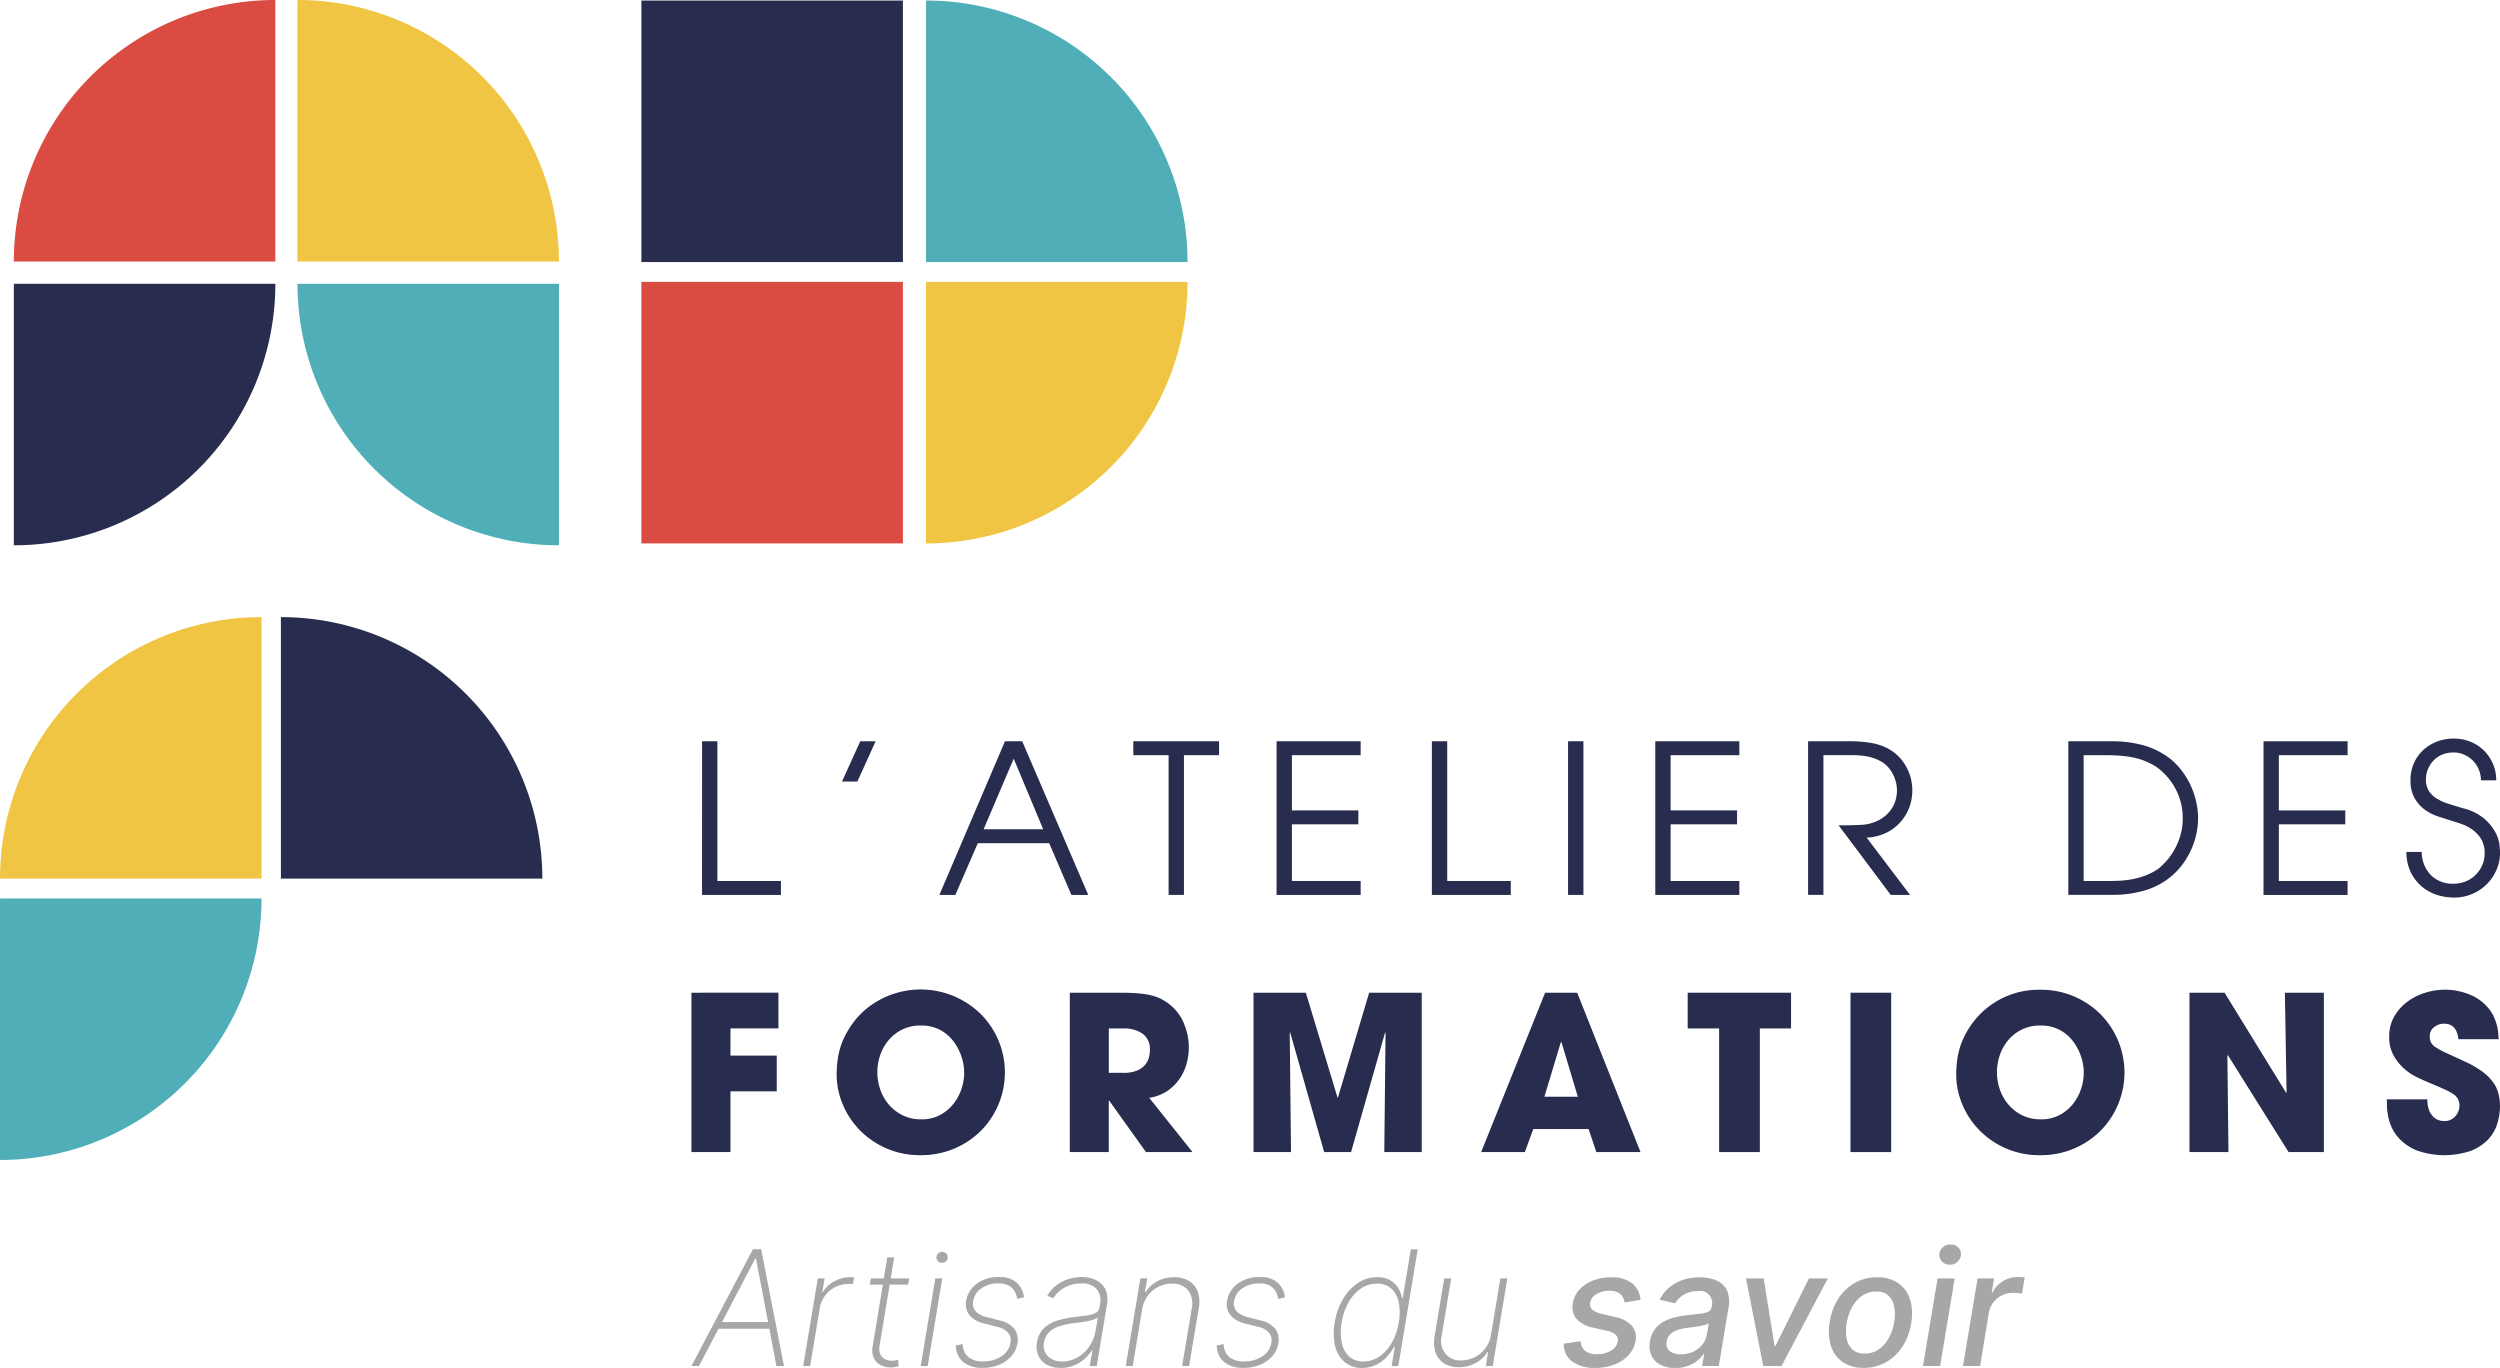<svg id="Groupe_292" data-name="Groupe 292" xmlns="http://www.w3.org/2000/svg" xmlns:xlink="http://www.w3.org/1999/xlink" width="172" height="94.118" viewBox="0 0 172 94.118">
  <defs>
    <clipPath id="clip-path">
      <rect id="Rectangle_726" data-name="Rectangle 726" width="94.731" height="8.508" fill="#828588"/>
    </clipPath>
    <clipPath id="clip-path-3">
      <rect id="Rectangle_709" data-name="Rectangle 709" width="6.368" height="8.041" fill="#828588"/>
    </clipPath>
    <clipPath id="clip-path-4">
      <rect id="Rectangle_710" data-name="Rectangle 710" width="3.502" height="6.113" fill="#828588"/>
    </clipPath>
    <clipPath id="clip-path-5">
      <rect id="Rectangle_711" data-name="Rectangle 711" width="2.709" height="7.573" fill="#828588"/>
    </clipPath>
    <clipPath id="clip-path-6">
      <rect id="Rectangle_712" data-name="Rectangle 712" width="1.862" height="7.856" fill="#828588"/>
    </clipPath>
    <clipPath id="clip-path-7">
      <rect id="Rectangle_713" data-name="Rectangle 713" width="4.687" height="6.247" fill="#828588"/>
    </clipPath>
    <clipPath id="clip-path-9">
      <rect id="Rectangle_715" data-name="Rectangle 715" width="4.868" height="6.251" fill="#828588"/>
    </clipPath>
    <clipPath id="clip-path-10">
      <rect id="Rectangle_716" data-name="Rectangle 716" width="5.064" height="6.109" fill="#828588"/>
    </clipPath>
    <clipPath id="clip-path-11">
      <rect id="Rectangle_717" data-name="Rectangle 717" width="5.78" height="8.167" fill="#828588"/>
    </clipPath>
    <clipPath id="clip-path-12">
      <rect id="Rectangle_718" data-name="Rectangle 718" width="5.048" height="6.109" fill="#828588"/>
    </clipPath>
    <clipPath id="clip-path-13">
      <rect id="Rectangle_719" data-name="Rectangle 719" width="5.288" height="6.231" fill="#828588"/>
    </clipPath>
    <clipPath id="clip-path-14">
      <rect id="Rectangle_720" data-name="Rectangle 720" width="5.471" height="6.243" fill="#828588"/>
    </clipPath>
    <clipPath id="clip-path-15">
      <rect id="Rectangle_721" data-name="Rectangle 721" width="5.634" height="6.031" fill="#828588"/>
    </clipPath>
    <clipPath id="clip-path-16">
      <rect id="Rectangle_722" data-name="Rectangle 722" width="5.721" height="6.231" fill="#828588"/>
    </clipPath>
    <clipPath id="clip-path-17">
      <rect id="Rectangle_723" data-name="Rectangle 723" width="2.612" height="8.374" fill="#828588"/>
    </clipPath>
    <clipPath id="clip-path-18">
      <rect id="Rectangle_724" data-name="Rectangle 724" width="4.244" height="6.121" fill="#828588"/>
    </clipPath>
  </defs>
  <path id="Tracé_562" data-name="Tracé 562" d="M357.721,404.522a17.992,17.992,0,0,0-17.992,17.992h17.992Z" transform="translate(-338.777 -404.522)" fill="#da4b42"/>
  <path id="Tracé_563" data-name="Tracé 563" d="M354.691,539.664A17.992,17.992,0,0,0,336.7,557.656h17.992Z" transform="translate(-336.699 -497.207)" fill="#f0c543"/>
  <path id="Tracé_564" data-name="Tracé 564" d="M401.827,404.522v17.992h17.992a17.992,17.992,0,0,0-17.992-17.992" transform="translate(-381.366 -404.522)" fill="#f0c543"/>
  <path id="Tracé_565" data-name="Tracé 565" d="M398.213,539.664v17.992H416.2a17.992,17.992,0,0,0-17.992-17.992" transform="translate(-378.887 -497.207)" fill="#282c4e"/>
  <path id="Tracé_566" data-name="Tracé 566" d="M539.492,404.639v17.992h17.992a17.992,17.992,0,0,0-17.992-17.992" transform="translate(-475.781 -404.602)" fill="#4faeb7"/>
  <path id="Tracé_567" data-name="Tracé 567" d="M401.847,466.671a17.992,17.992,0,0,0,17.992,17.992V466.671Z" transform="translate(-381.38 -447.146)" fill="#4faeb7"/>
  <path id="Tracé_568" data-name="Tracé 568" d="M357.721,466.671a17.992,17.992,0,0,1-17.992,17.992V466.671Z" transform="translate(-338.777 -447.146)" fill="#282c4e"/>
  <path id="Tracé_569" data-name="Tracé 569" d="M354.691,601.28A17.992,17.992,0,0,1,336.7,619.272V601.28Z" transform="translate(-336.699 -539.465)" fill="#4faeb7"/>
  <path id="Tracé_570" data-name="Tracé 570" d="M557.484,466.255a17.992,17.992,0,0,1-17.992,17.992V466.255Z" transform="translate(-475.781 -446.86)" fill="#f0c543"/>
  <rect id="Rectangle_326" data-name="Rectangle 326" width="17.992" height="17.992" transform="translate(44.128 0.037)" fill="#282c4e"/>
  <rect id="Rectangle_327" data-name="Rectangle 327" width="17.992" height="17.992" transform="translate(44.129 19.394)" fill="#da4b42"/>
  <path id="Tracé_571" data-name="Tracé 571" d="M490.447,566.851H491.5v9.613h4.371v.959h-5.427Z" transform="translate(-442.144 -515.852)" fill="#282c4e"/>
  <path id="Tracé_572" data-name="Tracé 572" d="M521.091,569.622l1.257-2.772h1.058l-1.258,2.772Z" transform="translate(-463.161 -515.852)" fill="#282c4e"/>
  <path id="Tracé_573" data-name="Tracé 573" d="M545.459,572.907h4.1l-2.028-4.856Zm1.472-6.056h1.185l4.543,10.571H551.5l-1.528-3.558H545.06l-1.543,3.558h-1.1Z" transform="translate(-477.788 -515.852)" fill="#282c4e"/>
  <path id="Tracé_574" data-name="Tracé 574" d="M587.31,567.809h-2.429v-.957h5.9v.957h-2.416v9.613H587.31Z" transform="translate(-506.91 -515.853)" fill="#282c4e"/>
  <path id="Tracé_575" data-name="Tracé 575" d="M616.256,566.851h5.785v.957h-4.729v3.8h4.571v.957h-4.571v3.9h4.729v.959h-5.785Z" transform="translate(-528.428 -515.852)" fill="#282c4e"/>
  <path id="Tracé_576" data-name="Tracé 576" d="M650.266,566.851h1.056v9.613h4.373v.959h-5.429Z" transform="translate(-551.753 -515.852)" fill="#282c4e"/>
  <rect id="Rectangle_328" data-name="Rectangle 328" width="1.056" height="10.571" transform="translate(107.883 50.999)" fill="#282c4e"/>
  <path id="Tracé_577" data-name="Tracé 577" d="M699.19,566.851h5.785v.957h-4.729v3.8h4.571v.957h-4.571v3.9h4.729v.959H699.19Z" transform="translate(-585.307 -515.852)" fill="#282c4e"/>
  <path id="Tracé_578" data-name="Tracé 578" d="M732.654,566.851h2.686a9.3,9.3,0,0,1,1.65.114,4.136,4.136,0,0,1,.951.285,3.119,3.119,0,0,1,1.391,1.223,3.376,3.376,0,0,1,.493,1.792,3.255,3.255,0,0,1-.807,2.135,3.126,3.126,0,0,1-.978.743,3.464,3.464,0,0,1-1.357.337l2.985,3.942H738.34l-3.586-4.787c.333,0,.618,0,.85-.008s.436-.011.607-.02.322-.023.451-.043a2.017,2.017,0,0,0,.363-.086,2.651,2.651,0,0,0,.758-.358,2.342,2.342,0,0,0,.549-.528,2.156,2.156,0,0,0,.33-.648,2.417,2.417,0,0,0,.107-.708,2.263,2.263,0,0,0-.086-.622,2.814,2.814,0,0,0-.236-.579,2.169,2.169,0,0,0-.364-.485,1.8,1.8,0,0,0-.472-.343,3.192,3.192,0,0,0-.929-.322,6.835,6.835,0,0,0-1.128-.079H733.71v9.615h-1.056Z" transform="translate(-608.258 -515.852)" fill="#282c4e"/>
  <path id="Tracé_579" data-name="Tracé 579" d="M790.7,576.469h1.53c.238,0,.5,0,.8-.013a7.113,7.113,0,0,0,.922-.094,5.393,5.393,0,0,0,.964-.257,4.24,4.24,0,0,0,.942-.493,5.11,5.11,0,0,0,.53-.515,4.351,4.351,0,0,0,.533-.743,4.656,4.656,0,0,0,.424-.983,4.241,4.241,0,0,0,.17-1.245,4.2,4.2,0,0,0-.485-1.977,4.368,4.368,0,0,0-1.314-1.521,4.984,4.984,0,0,0-.729-.386,4.708,4.708,0,0,0-.787-.251,7.15,7.15,0,0,0-.9-.135c-.324-.028-.682-.043-1.071-.043H790.7Zm-1.056-9.613h3.086a7.744,7.744,0,0,1,1.892.229,5.239,5.239,0,0,1,1.55.642,4.429,4.429,0,0,1,1.157,1,5.673,5.673,0,0,1,.736,1.176,5.353,5.353,0,0,1,.393,1.2,4.8,4.8,0,0,1,.021,1.985,5.158,5.158,0,0,1-.35,1.155,5.482,5.482,0,0,1-.729,1.215,4.87,4.87,0,0,1-1.228,1.092,5.147,5.147,0,0,1-1.55.642,7.647,7.647,0,0,1-1.892.23h-3.086Z" transform="translate(-647.344 -515.856)" fill="#282c4e"/>
  <path id="Tracé_580" data-name="Tracé 580" d="M832.386,566.856h5.785v.957h-4.729v3.8h4.571v.957h-4.571v3.9h4.729v.959h-5.785Z" transform="translate(-676.657 -515.856)" fill="#282c4e"/>
  <path id="Tracé_581" data-name="Tracé 581" d="M864.726,574.063a2.312,2.312,0,0,0,.629,1.593,2.106,2.106,0,0,0,1.571.592,2.163,2.163,0,0,0,.8-.15,2.015,2.015,0,0,0,.678-.429,2.129,2.129,0,0,0,.472-.665,1.993,1.993,0,0,0,.178-.856,1.811,1.811,0,0,0-.264-1.015,2.285,2.285,0,0,0-.642-.65,3.207,3.207,0,0,0-.779-.378c-.266-.086-.491-.157-.67-.214q-.357-.115-.83-.264a3.346,3.346,0,0,1-.9-.451,2.5,2.5,0,0,1-.721-.792,2.467,2.467,0,0,1-.294-1.277,2.814,2.814,0,0,1,.229-1.137,2.759,2.759,0,0,1,.629-.9,2.915,2.915,0,0,1,.942-.592,3.182,3.182,0,0,1,1.172-.215,3,3,0,0,1,1.185.23,2.777,2.777,0,0,1,.929.627,2.935,2.935,0,0,1,.6.914,2.843,2.843,0,0,1,.214,1.1H868.8a1.91,1.91,0,0,0-1.157-1.764,1.742,1.742,0,0,0-.713-.15,2.037,2.037,0,0,0-.815.155,1.814,1.814,0,0,0-.6.422,1.924,1.924,0,0,0-.371.594,1.851,1.851,0,0,0-.128.672,1.472,1.472,0,0,0,.2.8,1.72,1.72,0,0,0,.543.528,3.39,3.39,0,0,0,.8.356q.455.143.97.3a3.6,3.6,0,0,1,1.5.728,3.353,3.353,0,0,1,.772.95,2.477,2.477,0,0,1,.279.871c.023.262.036.431.036.508a2.962,2.962,0,0,1-.236,1.17,3.133,3.133,0,0,1-1.665,1.672,3.17,3.17,0,0,1-1.285.257,3.886,3.886,0,0,1-1.079-.163,3.116,3.116,0,0,1-1.043-.536,3.006,3.006,0,0,1-.8-.972,3.186,3.186,0,0,1-.335-1.472Z" transform="translate(-698.112 -515.449)" fill="#282c4e"/>
  <path id="Tracé_582" data-name="Tracé 582" d="M488.114,621.915V632.88H490.8V628.7h3.184v-2.459H490.8v-1.869h3.3v-2.459Z" transform="translate(-440.544 -553.617)" fill="#282c4e"/>
  <path id="Tracé_583" data-name="Tracé 583" d="M522.909,628.136a3.18,3.18,0,0,0,.6,1.039,3.008,3.008,0,0,0,.948.727,2.85,2.85,0,0,0,1.267.272,2.66,2.66,0,0,0,1.3-.3,2.938,2.938,0,0,0,.927-.777,3.279,3.279,0,0,0,.548-1.039,3.42,3.42,0,0,0-.006-2.2,3.555,3.555,0,0,0-.55-1.051,2.788,2.788,0,0,0-.925-.787,2.748,2.748,0,0,0-1.319-.3,2.81,2.81,0,0,0-2.23,1.022,3.222,3.222,0,0,0-.571,1.029,3.608,3.608,0,0,0,.016,2.37m-1.927-4.539a5.539,5.539,0,0,1,1.09-1.134,5.909,5.909,0,0,1,7.772.49,5.7,5.7,0,0,1,0,7.985,5.793,5.793,0,0,1-1.837,1.239,5.884,5.884,0,0,1-2.341.458,5.752,5.752,0,0,1-4.178-1.727,5.585,5.585,0,0,1-1.171-1.777,5.3,5.3,0,0,1-.416-2.053,7.541,7.541,0,0,1,.089-1.14,5.109,5.109,0,0,1,.342-1.2,6.008,6.008,0,0,1,.651-1.141" transform="translate(-462.344 -553.164)" fill="#282c4e"/>
  <path id="Tracé_584" data-name="Tracé 584" d="M573.66,627.428h.993a2.341,2.341,0,0,0,.985-.169,1.461,1.461,0,0,0,.548-.416,1.3,1.3,0,0,0,.245-.517,2.323,2.323,0,0,0,.058-.468,1.3,1.3,0,0,0-.5-1.119,2.184,2.184,0,0,0-1.311-.363H573.66Zm-2.682-5.511h3.467c.484,0,.9.016,1.245.045a5.72,5.72,0,0,1,.9.14,3.124,3.124,0,0,1,.674.245,3.619,3.619,0,0,1,.555.355,3.226,3.226,0,0,1,1.014,1.342,4.267,4.267,0,0,1,.334,1.651,4.323,4.323,0,0,1-.134,1.024,3.383,3.383,0,0,1-.451,1.043,3.239,3.239,0,0,1-.837.874,3.029,3.029,0,0,1-1.305.511l2.98,3.735h-3.2l-2.533-3.541h-.029v3.541h-2.682Z" transform="translate(-497.375 -553.618)" fill="#282c4e"/>
  <path id="Tracé_585" data-name="Tracé 585" d="M619.163,621.915l-2.148,7.216h-.029l-2.179-7.216h-3.6V632.88h2.58l-.089-8.209.029-.029,2.341,8.238h1.851l2.343-8.238.029.029-.087,8.209h2.576V621.915Z" transform="translate(-524.965 -553.617)" fill="#282c4e"/>
  <path id="Tracé_586" data-name="Tracé 586" d="M666.541,625.324h.047l1.124,3.749h-2.3Zm-1.08-3.409-4.4,10.965h3.007l.577-1.585h3.809l.532,1.585h3.038l-4.357-10.965Z" transform="translate(-559.157 -553.617)" fill="#282c4e"/>
  <path id="Tracé_587" data-name="Tracé 587" d="M706.283,621.915v2.459h2.164v8.506h2.8v-8.506h2.148v-2.459Z" transform="translate(-590.171 -553.617)" fill="#282c4e"/>
  <rect id="Rectangle_329" data-name="Rectangle 329" width="2.799" height="10.965" transform="translate(127.314 68.298)" fill="#282c4e"/>
  <path id="Tracé_588" data-name="Tracé 588" d="M768.1,628.136a3.174,3.174,0,0,0,.6,1.039,3,3,0,0,0,.948.727,2.849,2.849,0,0,0,1.266.272,2.661,2.661,0,0,0,1.3-.3,2.938,2.938,0,0,0,.926-.777,3.281,3.281,0,0,0,.548-1.039,3.417,3.417,0,0,0-.006-2.2,3.551,3.551,0,0,0-.55-1.051,2.78,2.78,0,0,0-.925-.787,2.747,2.747,0,0,0-1.319-.3,2.81,2.81,0,0,0-2.23,1.022,3.223,3.223,0,0,0-.571,1.029,3.611,3.611,0,0,0,.015,2.37m-1.927-4.539a5.6,5.6,0,0,1,1.09-1.134,5.659,5.659,0,0,1,3.607-1.208,5.773,5.773,0,0,1,4.165,1.7,5.7,5.7,0,0,1,0,7.985,5.793,5.793,0,0,1-1.838,1.239,5.884,5.884,0,0,1-2.341.458,5.754,5.754,0,0,1-4.178-1.727,5.589,5.589,0,0,1-1.171-1.777,5.3,5.3,0,0,1-.416-2.053,7.581,7.581,0,0,1,.089-1.14,5.123,5.123,0,0,1,.342-1.2,6,6,0,0,1,.651-1.141" transform="translate(-630.505 -553.164)" fill="#282c4e"/>
  <path id="Tracé_589" data-name="Tracé 589" d="M822.734,621.915l.117,6.863-.029.027-4.238-6.89h-2.414V632.88h2.682l-.074-6.653.031-.016,4.178,6.668h2.43V621.915Z" transform="translate(-665.534 -553.617)" fill="#282c4e"/>
  <path id="Tracé_590" data-name="Tracé 590" d="M864.338,624.666a2.352,2.352,0,0,0-.06-.319,1.189,1.189,0,0,0-.148-.355.833.833,0,0,0-.287-.282,1,1,0,0,0-.513-.111,1.044,1.044,0,0,0-.666.237.756.756,0,0,0-.3.624.988.988,0,0,0,.074.406.855.855,0,0,0,.319.34,4.575,4.575,0,0,0,.688.379c.3.138.692.322,1.187.547a7.324,7.324,0,0,1,1.267.7,3.584,3.584,0,0,1,.785.74,2.329,2.329,0,0,1,.4.808,3.515,3.515,0,0,1,.111.9,4.12,4.12,0,0,1-.185,1.2,2.749,2.749,0,0,1-.629,1.082,3.356,3.356,0,0,1-1.179.779,5.672,5.672,0,0,1-3.786-.045,3.451,3.451,0,0,1-1.214-.866,2.968,2.968,0,0,1-.616-1.127,4.275,4.275,0,0,1-.169-1.14V628.8h2.785a1.967,1.967,0,0,0,.126.771,1.224,1.224,0,0,0,.311.458.947.947,0,0,0,.377.215,1.271,1.271,0,0,0,.326.052.972.972,0,0,0,.785-.334,1.089,1.089,0,0,0,.282-.719,1.043,1.043,0,0,0-.1-.458.982.982,0,0,0-.342-.358,4.874,4.874,0,0,0-.659-.347c-.278-.123-.627-.274-1.053-.451q-.283-.119-.74-.334a3.883,3.883,0,0,1-.89-.585,3.4,3.4,0,0,1-.74-.913,2.579,2.579,0,0,1-.311-1.309,2.726,2.726,0,0,1,.34-1.371,3.273,3.273,0,0,1,.89-1.014,3.98,3.98,0,0,1,1.237-.631,4.5,4.5,0,0,1,2.992.089,3.183,3.183,0,0,1,1.342.94,2.6,2.6,0,0,1,.385.587,3.628,3.628,0,0,1,.208.563,3.026,3.026,0,0,1,.1.526c.015.167.027.331.037.488Z" transform="translate(-695.198 -553.167)" fill="#282c4e"/>
  <g id="Groupe_651" data-name="Groupe 651" transform="translate(47.569 85.61)">
    <g id="Groupe_650" data-name="Groupe 650" clip-path="url(#clip-path)">
      <g id="Groupe_649" data-name="Groupe 649" transform="translate(0 0)">
        <g id="Groupe_648" data-name="Groupe 648" clip-path="url(#clip-path)">
          <g id="Groupe_602" data-name="Groupe 602" transform="translate(0 0.334)" opacity="0.72">
            <g id="Groupe_601" data-name="Groupe 601">
              <g id="Groupe_600" data-name="Groupe 600" clip-path="url(#clip-path-3)">
                <path id="Tracé_3504" data-name="Tracé 3504" d="M.519,9.87H0L4.237,1.829H4.8L6.369,9.87H5.851L4.442,2.462H4.4ZM1.76,6.843H5.623L5.545,7.3H1.681Z" transform="translate(-0.001 -1.829)" fill="#828588"/>
              </g>
            </g>
          </g>
          <g id="Groupe_605" data-name="Groupe 605" transform="translate(7.695 2.262)" opacity="0.72">
            <g id="Groupe_604" data-name="Groupe 604">
              <g id="Groupe_603" data-name="Groupe 603" clip-path="url(#clip-path-4)">
                <path id="Tracé_3505" data-name="Tracé 3505" d="M42.2,18.516l1.005-6.031h.467l-.157.942h.043a1.95,1.95,0,0,1,.785-.744,2.3,2.3,0,0,1,1.115-.281h.126c.042,0,.081,0,.117,0l-.082.483c-.031,0-.069-.007-.112-.013a1.079,1.079,0,0,0-.159-.01,2.031,2.031,0,0,0-1.643.811,1.962,1.962,0,0,0-.367.866l-.66,3.973Z" transform="translate(-42.204 -12.403)" fill="#828588"/>
              </g>
            </g>
          </g>
          <g id="Groupe_608" data-name="Groupe 608" transform="translate(12.273 0.899)" opacity="0.72">
            <g id="Groupe_607" data-name="Groupe 607">
              <g id="Groupe_606" data-name="Groupe 606" clip-path="url(#clip-path-5)">
                <path id="Tracé_3506" data-name="Tracé 3506" d="M70.019,6.376l-.075.428H67.31l.075-.428ZM68.512,4.931h.475l-1,6.05a1.043,1.043,0,0,0,.041.6.693.693,0,0,0,.32.346,1.044,1.044,0,0,0,.487.112,1.058,1.058,0,0,0,.224-.022c.065-.014.131-.031.2-.049l.043.436a1.954,1.954,0,0,1-.259.071,1.655,1.655,0,0,1-.318.027,1.377,1.377,0,0,1-.682-.169,1.08,1.08,0,0,1-.459-.49,1.268,1.268,0,0,1-.077-.777Z" transform="translate(-67.31 -4.931)" fill="#828588"/>
              </g>
            </g>
          </g>
          <g id="Groupe_611" data-name="Groupe 611" transform="translate(15.775 0.518)" opacity="0.72">
            <g id="Groupe_610" data-name="Groupe 610">
              <g id="Groupe_609" data-name="Groupe 609" clip-path="url(#clip-path-6)">
                <path id="Tracé_3507" data-name="Tracé 3507" d="M86.517,10.7l1.005-6.031H88l-1,6.031Zm1.461-7.1A.364.364,0,0,1,87.7,3.48a.354.354,0,0,1-.1-.281.373.373,0,0,1,.128-.251A.392.392,0,0,1,88,2.842a.364.364,0,0,1,.276.116.355.355,0,0,1,.1.281.37.37,0,0,1-.128.253.394.394,0,0,1-.273.1" transform="translate(-86.517 -2.842)" fill="#828588"/>
              </g>
            </g>
          </g>
          <g id="Groupe_614" data-name="Groupe 614" transform="translate(18.19 2.253)" opacity="0.72">
            <g id="Groupe_613" data-name="Groupe 613">
              <g id="Groupe_612" data-name="Groupe 612" clip-path="url(#clip-path-7)">
                <path id="Tracé_3508" data-name="Tracé 3508" d="M104.448,13.749l-.459.106a1.472,1.472,0,0,0-.21-.568,1.015,1.015,0,0,0-.424-.365,1.582,1.582,0,0,0-.678-.128,1.947,1.947,0,0,0-1.152.34,1.292,1.292,0,0,0-.567.869.817.817,0,0,0,.165.7,1.54,1.54,0,0,0,.8.418l.895.232a1.681,1.681,0,0,1,.981.579,1.274,1.274,0,0,1,.2.992,1.738,1.738,0,0,1-.414.877,2.245,2.245,0,0,1-.842.591,2.952,2.952,0,0,1-1.139.212,2.021,2.021,0,0,1-1.331-.4,1.487,1.487,0,0,1-.51-1.14l.475-.094a1.179,1.179,0,0,0,.387.889,1.526,1.526,0,0,0,1.015.3,2.184,2.184,0,0,0,1.27-.359,1.337,1.337,0,0,0,.607-.905.843.843,0,0,0-.151-.7,1.327,1.327,0,0,0-.74-.408l-.914-.236a1.8,1.8,0,0,1-1.023-.591,1.233,1.233,0,0,1-.21-.991,1.728,1.728,0,0,1,.395-.848,2.109,2.109,0,0,1,.791-.569,2.664,2.664,0,0,1,1.056-.2,1.8,1.8,0,0,1,1.2.363,1.629,1.629,0,0,1,.532,1.027" transform="translate(-99.761 -12.359)" fill="#828588"/>
              </g>
            </g>
          </g>
          <g id="Groupe_617" data-name="Groupe 617" transform="translate(36.142 2.253)" opacity="0.72">
            <g id="Groupe_616" data-name="Groupe 616">
              <g id="Groupe_615" data-name="Groupe 615" clip-path="url(#clip-path-7)">
                <path id="Tracé_3509" data-name="Tracé 3509" d="M202.908,13.749l-.459.106a1.472,1.472,0,0,0-.21-.568,1.016,1.016,0,0,0-.424-.365,1.582,1.582,0,0,0-.678-.128,1.947,1.947,0,0,0-1.152.34,1.293,1.293,0,0,0-.567.869.817.817,0,0,0,.165.7,1.54,1.54,0,0,0,.8.418l.895.232a1.68,1.68,0,0,1,.981.579,1.274,1.274,0,0,1,.2.992,1.738,1.738,0,0,1-.414.877,2.245,2.245,0,0,1-.842.591,2.952,2.952,0,0,1-1.139.212,2.021,2.021,0,0,1-1.331-.4,1.487,1.487,0,0,1-.51-1.14l.475-.094a1.179,1.179,0,0,0,.387.889,1.526,1.526,0,0,0,1.015.3,2.183,2.183,0,0,0,1.27-.359,1.337,1.337,0,0,0,.607-.905.844.844,0,0,0-.151-.7,1.327,1.327,0,0,0-.74-.408l-.914-.236a1.8,1.8,0,0,1-1.023-.591,1.233,1.233,0,0,1-.21-.991,1.728,1.728,0,0,1,.395-.848,2.109,2.109,0,0,1,.791-.569,2.664,2.664,0,0,1,1.056-.2,1.8,1.8,0,0,1,1.2.363,1.629,1.629,0,0,1,.532,1.027" transform="translate(-198.221 -12.359)" fill="#828588"/>
              </g>
            </g>
          </g>
          <g id="Groupe_620" data-name="Groupe 620" transform="translate(23.75 2.253)" opacity="0.72">
            <g id="Groupe_619" data-name="Groupe 619">
              <g id="Groupe_618" data-name="Groupe 618" clip-path="url(#clip-path-9)">
                <path id="Tracé_3510" data-name="Tracé 3510" d="M131.909,18.61a1.959,1.959,0,0,1-.921-.208,1.331,1.331,0,0,1-.595-.608,1.628,1.628,0,0,1-.11-.974,1.807,1.807,0,0,1,.249-.664,1.671,1.671,0,0,1,.5-.495,2.867,2.867,0,0,1,.771-.344,6.638,6.638,0,0,1,1.074-.21q.467-.055.838-.108a1.927,1.927,0,0,0,.595-.167.459.459,0,0,0,.263-.346l.043-.251a1.225,1.225,0,0,0-.224-1.048,1.323,1.323,0,0,0-1.06-.389,2.312,2.312,0,0,0-1.158.288,1.957,1.957,0,0,0-.762.729l-.42-.169a2.317,2.317,0,0,1,.62-.718,2.678,2.678,0,0,1,.826-.428,3.027,3.027,0,0,1,.917-.142,2.4,2.4,0,0,1,.752.114,1.594,1.594,0,0,1,.6.346,1.312,1.312,0,0,1,.36.591,1.886,1.886,0,0,1,.027.858l-.7,4.213h-.479l.184-1.088h-.035a2.768,2.768,0,0,1-.53.614,2.5,2.5,0,0,1-.728.44,2.384,2.384,0,0,1-.889.163m.09-.444a2.1,2.1,0,0,0,1.054-.277,2.468,2.468,0,0,0,.822-.76,2.673,2.673,0,0,0,.436-1.1l.149-.887a.976.976,0,0,1-.283.14,3.376,3.376,0,0,1-.4.106c-.148.03-.3.056-.459.078s-.311.043-.457.061a4.936,4.936,0,0,0-1.117.241,1.665,1.665,0,0,0-.678.426,1.27,1.27,0,0,0-.3.636,1.07,1.07,0,0,0,.253.974,1.317,1.317,0,0,0,.984.357" transform="translate(-130.257 -12.359)" fill="#828588"/>
              </g>
            </g>
          </g>
          <g id="Groupe_623" data-name="Groupe 623" transform="translate(29.885 2.265)" opacity="0.72">
            <g id="Groupe_622" data-name="Groupe 622">
              <g id="Groupe_621" data-name="Groupe 621" clip-path="url(#clip-path-10)">
                <path id="Tracé_3511" data-name="Tracé 3511" d="M165.031,14.623l-.648,3.91H163.9L164.91,12.5h.467l-.157.954h.047a2.068,2.068,0,0,1,.8-.75,2.385,2.385,0,0,1,1.162-.283,1.916,1.916,0,0,1,1.025.259,1.438,1.438,0,0,1,.6.736,2.184,2.184,0,0,1,.071,1.137l-.664,3.977h-.479l.66-3.958a1.529,1.529,0,0,0-.242-1.239,1.334,1.334,0,0,0-1.121-.469,2.041,2.041,0,0,0-.936.22,2.07,2.07,0,0,0-.729.614,2.116,2.116,0,0,0-.384.921" transform="translate(-163.904 -12.424)" fill="#828588"/>
              </g>
            </g>
          </g>
          <g id="Groupe_626" data-name="Groupe 626" transform="translate(44.188 0.334)" opacity="0.72">
            <g id="Groupe_625" data-name="Groupe 625">
              <g id="Groupe_624" data-name="Groupe 624" clip-path="url(#clip-path-11)">
                <path id="Tracé_3512" data-name="Tracé 3512" d="M260.775,10a1.809,1.809,0,0,1-1.2-.4,2.061,2.061,0,0,1-.658-1.105,3.954,3.954,0,0,1-.032-1.62,4.635,4.635,0,0,1,.572-1.612,3.341,3.341,0,0,1,1.026-1.107,2.358,2.358,0,0,1,1.327-.4,1.748,1.748,0,0,1,.872.2,1.566,1.566,0,0,1,.557.524,1.973,1.973,0,0,1,.279.715h.047l.558-3.357h.475L263.26,9.87H262.8l.22-1.315h-.059a3.237,3.237,0,0,1-.522.716,2.465,2.465,0,0,1-.73.526,2.135,2.135,0,0,1-.93.2m.078-.444a1.912,1.912,0,0,0,1.117-.351,2.856,2.856,0,0,0,.848-.958,4.111,4.111,0,0,0,.469-1.376,3.656,3.656,0,0,0,0-1.372,1.752,1.752,0,0,0-.507-.95,1.4,1.4,0,0,0-.989-.347,1.922,1.922,0,0,0-1.124.351,2.8,2.8,0,0,0-.842.956,4.165,4.165,0,0,0-.464,1.362,3.724,3.724,0,0,0,0,1.366,1.791,1.791,0,0,0,.5.964,1.381,1.381,0,0,0,.993.355" transform="translate(-258.815 -1.829)" fill="#828588"/>
              </g>
            </g>
          </g>
          <g id="Groupe_629" data-name="Groupe 629" transform="translate(51.092 2.344)" opacity="0.72">
            <g id="Groupe_628" data-name="Groupe 628">
              <g id="Groupe_627" data-name="Groupe 627" clip-path="url(#clip-path-12)">
                <path id="Tracé_3513" data-name="Tracé 3513" d="M300.6,16.745l.648-3.891h.479l-1.005,6.031h-.479l.161-.978h-.039a2.145,2.145,0,0,1-.809.762,2.357,2.357,0,0,1-1.17.294,1.854,1.854,0,0,1-1.005-.259,1.438,1.438,0,0,1-.591-.736,2.2,2.2,0,0,1-.069-1.136l.663-3.978h.479l-.66,3.958a1.474,1.474,0,0,0,.258,1.219,1.341,1.341,0,0,0,1.105.465,2.029,2.029,0,0,0,.9-.212,2.077,2.077,0,0,0,.736-.607,2.054,2.054,0,0,0,.395-.932" transform="translate(-296.682 -12.854)" fill="#828588"/>
              </g>
            </g>
          </g>
          <g id="Groupe_632" data-name="Groupe 632" transform="translate(60.019 2.265)" opacity="0.72">
            <g id="Groupe_631" data-name="Groupe 631">
              <g id="Groupe_630" data-name="Groupe 630" clip-path="url(#clip-path-13)">
                <path id="Tracé_3514" data-name="Tracé 3514" d="M350.929,13.975l-1.1.188a1.168,1.168,0,0,0-.143-.393.8.8,0,0,0-.328-.3,1.253,1.253,0,0,0-.581-.115,1.683,1.683,0,0,0-.887.23.819.819,0,0,0-.432.587.5.5,0,0,0,.136.471,1.482,1.482,0,0,0,.661.3l.927.22a2.128,2.128,0,0,1,1.148.6,1.237,1.237,0,0,1,.242,1.056,1.85,1.85,0,0,1-.469.954,2.578,2.578,0,0,1-.97.652,3.506,3.506,0,0,1-1.309.236,2.6,2.6,0,0,1-1.6-.436,1.487,1.487,0,0,1-.585-1.233l1.162-.173a.871.871,0,0,0,.314.67,1.272,1.272,0,0,0,.8.226,1.789,1.789,0,0,0,.983-.248.874.874,0,0,0,.45-.608.51.51,0,0,0-.12-.463,1.161,1.161,0,0,0-.595-.283l-.977-.224a2.051,2.051,0,0,1-1.157-.62,1.3,1.3,0,0,1-.23-1.076,1.777,1.777,0,0,1,.453-.924,2.464,2.464,0,0,1,.921-.617,3.311,3.311,0,0,1,1.233-.222,2.239,2.239,0,0,1,1.48.42,1.631,1.631,0,0,1,.565,1.131" transform="translate(-345.641 -12.424)" fill="#828588"/>
              </g>
            </g>
          </g>
          <g id="Groupe_635" data-name="Groupe 635" transform="translate(65.921 2.265)" opacity="0.72">
            <g id="Groupe_634" data-name="Groupe 634">
              <g id="Groupe_633" data-name="Groupe 633" clip-path="url(#clip-path-14)">
                <path id="Tracé_3515" data-name="Tracé 3515" d="M379.779,18.667a2.214,2.214,0,0,1-1-.214,1.358,1.358,0,0,1-.63-.622,1.639,1.639,0,0,1-.108-1,1.917,1.917,0,0,1,.342-.84,1.87,1.87,0,0,1,.616-.524,3.2,3.2,0,0,1,.793-.293,7.519,7.519,0,0,1,.864-.145q.551-.062.894-.106a1.484,1.484,0,0,0,.515-.137.414.414,0,0,0,.21-.3v-.028a.829.829,0,0,0-.943-1.08,1.78,1.78,0,0,0-1.57.84l-1.057-.251a2.629,2.629,0,0,1,.72-.889,2.914,2.914,0,0,1,.96-.495,3.729,3.729,0,0,1,1.068-.155,3.524,3.524,0,0,1,.75.084,1.947,1.947,0,0,1,.709.308,1.326,1.326,0,0,1,.477.638,2.121,2.121,0,0,1,.051,1.074l-.668,4h-1.146l.141-.824h-.047a2.076,2.076,0,0,1-.414.447,2.259,2.259,0,0,1-.646.365,2.467,2.467,0,0,1-.88.145m.4-.942a1.89,1.89,0,0,0,.864-.192,1.74,1.74,0,0,0,.616-.5,1.513,1.513,0,0,0,.294-.669l.13-.777a.734.734,0,0,1-.262.116,3.652,3.652,0,0,1-.418.091c-.154.025-.305.047-.452.067l-.365.049a3.254,3.254,0,0,0-.65.145,1.34,1.34,0,0,0-.5.292.843.843,0,0,0-.247.5.635.635,0,0,0,.206.657,1.231,1.231,0,0,0,.783.222" transform="translate(-378.01 -12.425)" fill="#828588"/>
              </g>
            </g>
          </g>
          <g id="Groupe_638" data-name="Groupe 638" transform="translate(72.555 2.344)" opacity="0.72">
            <g id="Groupe_637" data-name="Groupe 637">
              <g id="Groupe_636" data-name="Groupe 636" clip-path="url(#clip-path-15)">
                <path id="Tracé_3516" data-name="Tracé 3516" d="M420.028,12.854l-3.192,6.031h-1.256l-1.185-6.031h1.213l.754,4.641h.063l2.3-4.641Z" transform="translate(-414.394 -12.854)" fill="#828588"/>
              </g>
            </g>
          </g>
          <g id="Groupe_641" data-name="Groupe 641" transform="translate(78.258 2.265)" opacity="0.72">
            <g id="Groupe_640" data-name="Groupe 640">
              <g id="Groupe_639" data-name="Groupe 639" clip-path="url(#clip-path-16)">
                <path id="Tracé_3517" data-name="Tracé 3517" d="M448.065,18.655a2.479,2.479,0,0,1-1.435-.395,2.109,2.109,0,0,1-.813-1.107,3.476,3.476,0,0,1-.084-1.659,4.078,4.078,0,0,1,.6-1.618,3.251,3.251,0,0,1,1.141-1.072A3.081,3.081,0,0,1,449,12.424a2.482,2.482,0,0,1,1.437.4,2.111,2.111,0,0,1,.814,1.111,3.461,3.461,0,0,1,.081,1.665,4.029,4.029,0,0,1-.607,1.61,3.273,3.273,0,0,1-1.141,1.068,3.065,3.065,0,0,1-1.519.381m.067-.985a1.684,1.684,0,0,0,.987-.3,2.217,2.217,0,0,0,.691-.793,3.456,3.456,0,0,0,.36-1.089,3.015,3.015,0,0,0,0-1.038,1.367,1.367,0,0,0-.393-.76,1.173,1.173,0,0,0-.841-.287,1.675,1.675,0,0,0-.991.3,2.228,2.228,0,0,0-.69.8,3.581,3.581,0,0,0-.361,1.088,3.023,3.023,0,0,0,0,1.04,1.349,1.349,0,0,0,.393.754,1.19,1.19,0,0,0,.845.283" transform="translate(-445.673 -12.424)" fill="#828588"/>
              </g>
            </g>
          </g>
          <g id="Groupe_644" data-name="Groupe 644" transform="translate(84.733 0)" opacity="0.72">
            <g id="Groupe_643" data-name="Groupe 643" transform="translate(0 0)">
              <g id="Groupe_642" data-name="Groupe 642" clip-path="url(#clip-path-17)">
                <path id="Tracé_3518" data-name="Tracé 3518" d="M481.185,8.374l1.006-6.031h1.174l-1,6.031ZM483.023,1.4a.71.71,0,0,1-.517-.206A.619.619,0,0,1,482.312.7a.689.689,0,0,1,.24-.5A.771.771,0,0,1,483.085,0a.7.7,0,0,1,.514.206.631.631,0,0,1,.2.493.7.7,0,0,1-.241.5.762.762,0,0,1-.532.206" transform="translate(-481.185 0)" fill="#828588"/>
              </g>
            </g>
          </g>
          <g id="Groupe_647" data-name="Groupe 647" transform="translate(87.485 2.253)" opacity="0.72">
            <g id="Groupe_646" data-name="Groupe 646">
              <g id="Groupe_645" data-name="Groupe 645" clip-path="url(#clip-path-18)">
                <path id="Tracé_3519" data-name="Tracé 3519" d="M496.28,18.48l1.005-6.031h1.134l-.164.958h.063a1.828,1.828,0,0,1,.713-.768,1.916,1.916,0,0,1,1-.281c.076,0,.162,0,.259.006a1.8,1.8,0,0,1,.235.022l-.188,1.123a2.1,2.1,0,0,0-.245-.045,2.557,2.557,0,0,0-.363-.025,1.694,1.694,0,0,0-1.359.658,1.581,1.581,0,0,0-.31.7l-.6,3.683Z" transform="translate(-496.28 -12.359)" fill="#828588"/>
              </g>
            </g>
          </g>
        </g>
      </g>
    </g>
  </g>
</svg>
